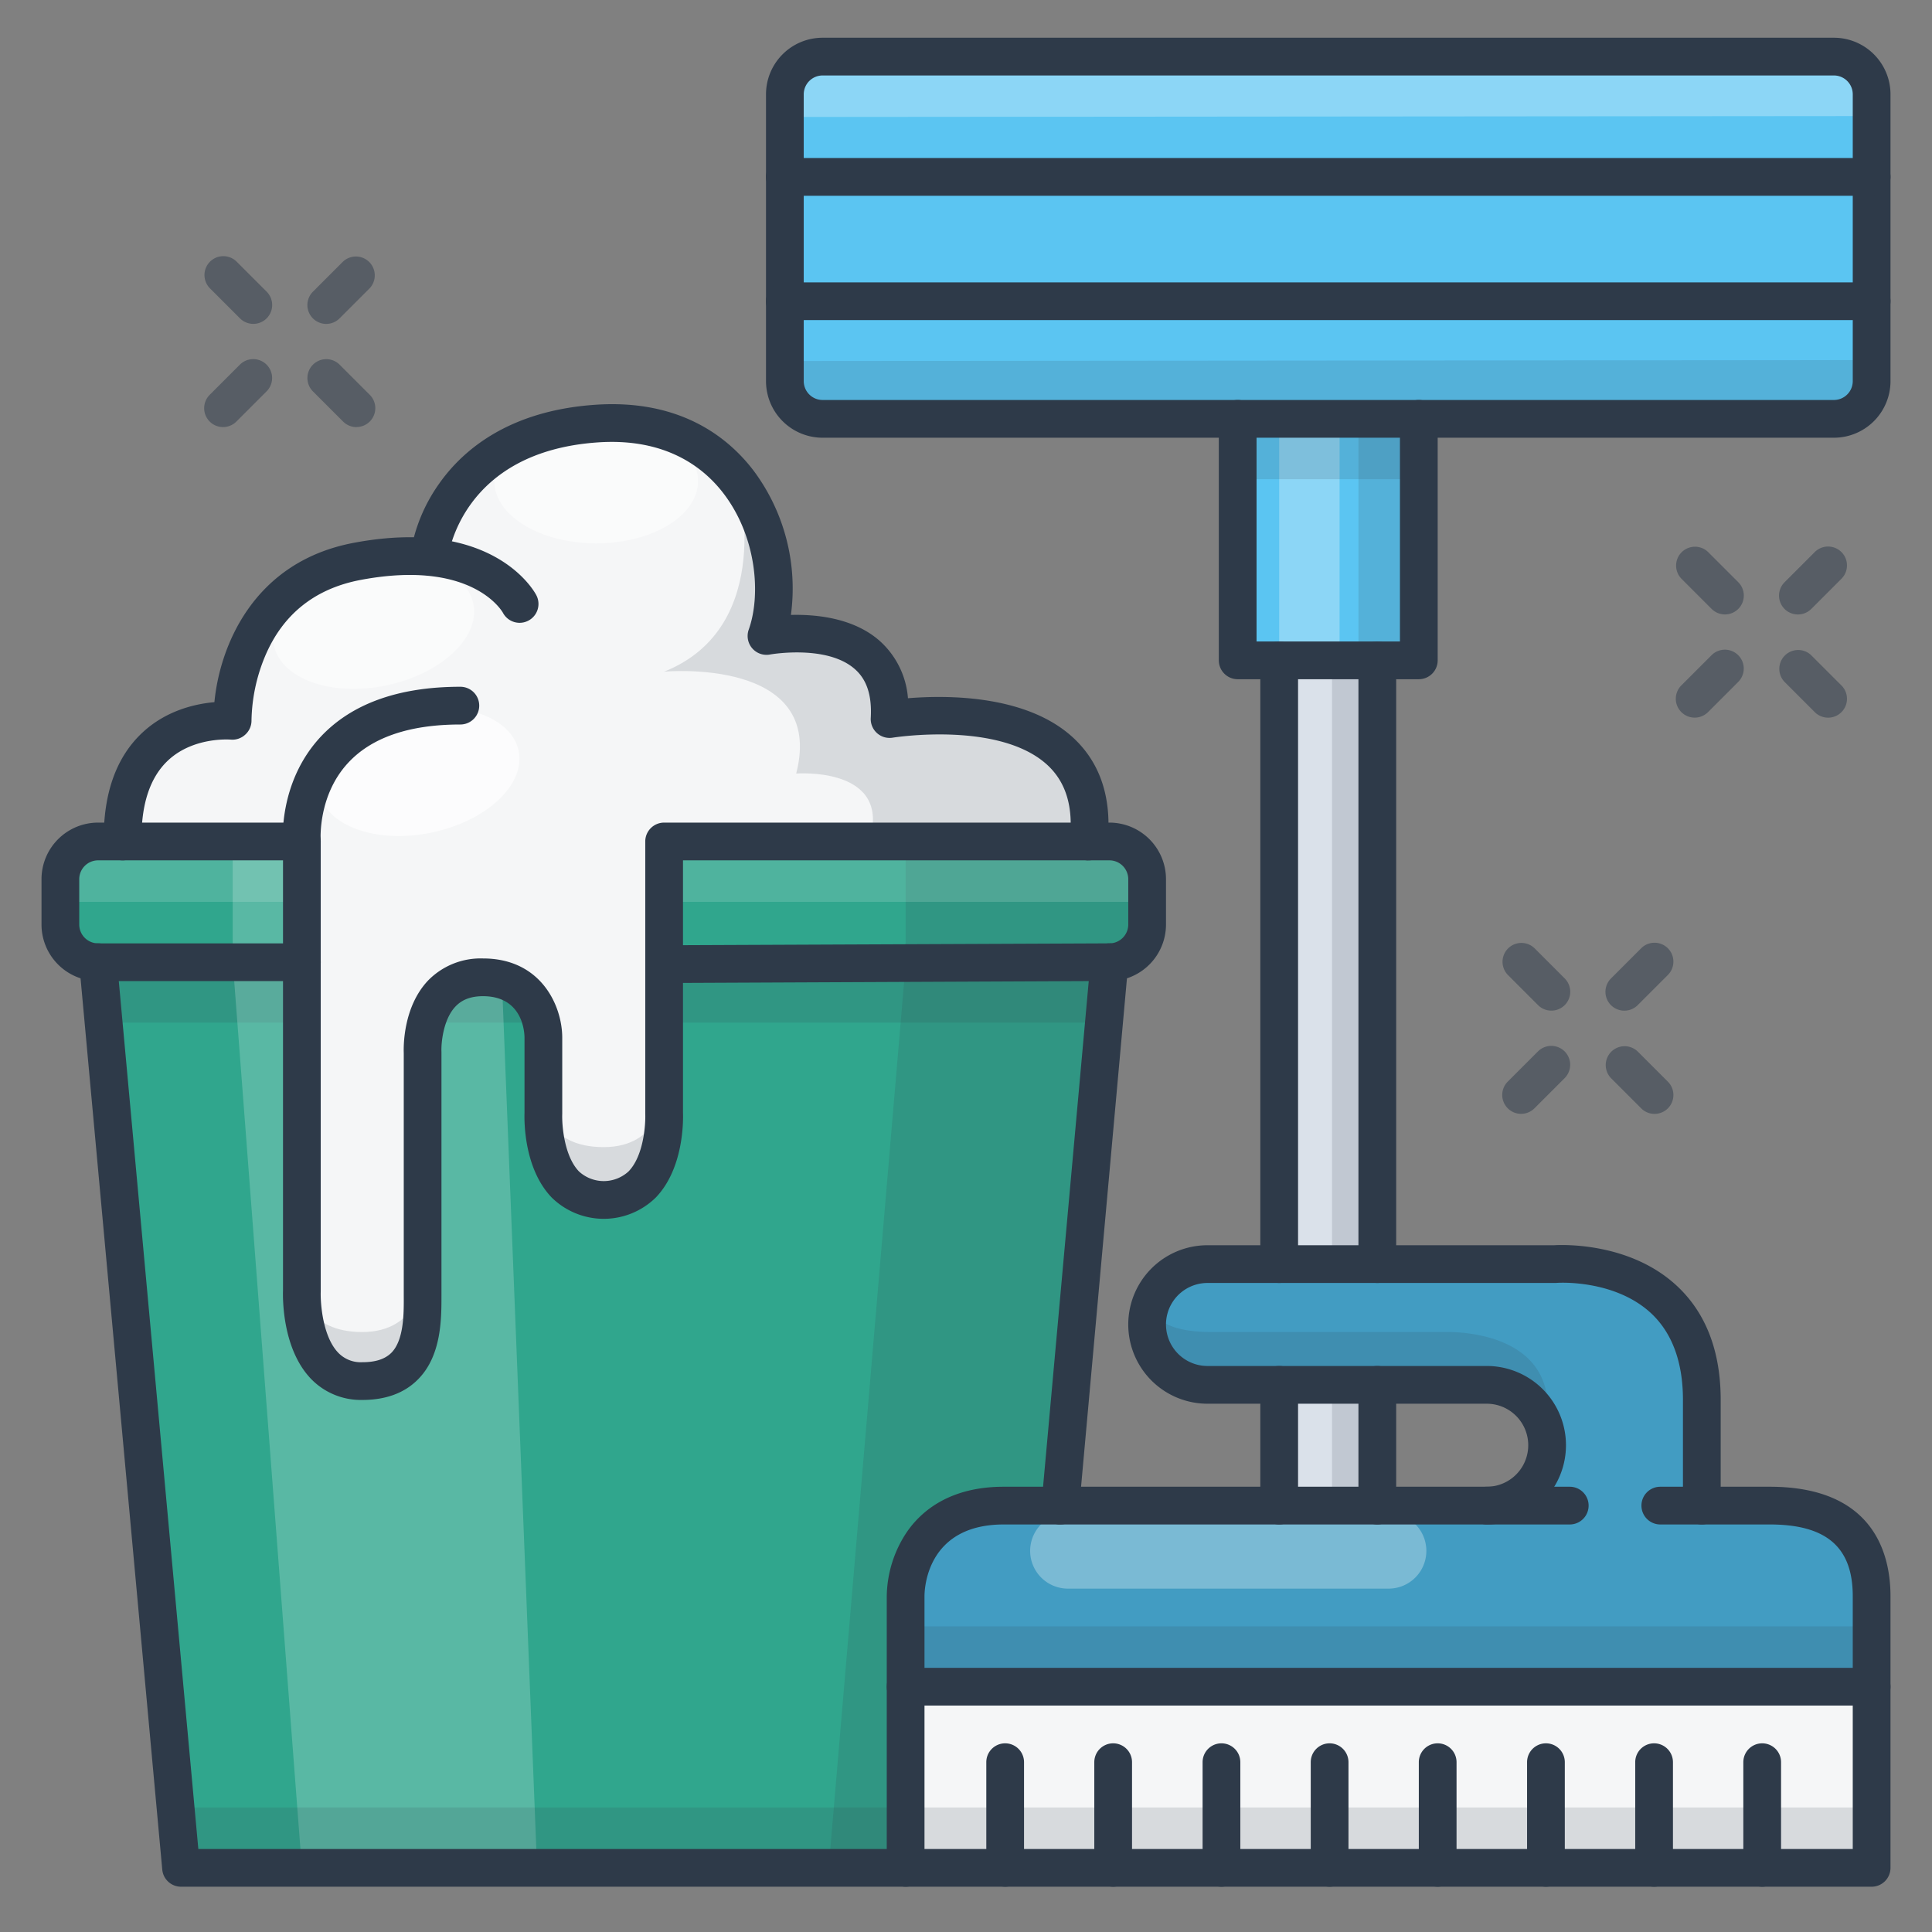 <svg viewBox="0 0 512 512" xmlns="http://www.w3.org/2000/svg"><rect x="0" y="0" width="512" height="512" fill="#808080" stroke="none"/><path d="M339 367h26v32h-26zM339 175h26v160h-26z" fill="#dae1ea" class="fill-dae1ea"></path><g opacity=".15"><path transform="rotate(90 359 288)" d="M246 282h226v12H246z" fill="#2e3a49" class="fill-3f456b"></path></g><path d="M304 233v12a10 10 0 0 1-10 10l-117 .5h-1V223h118a10 10 0 0 1 10 10Z" fill="#30a68d" class="fill-b9b9ea"></path><path d="m294 255-13 144h-15c-23 0-26 18.5-26 24v72H48L26 255h54v87s-1 24 16 24 16-16 16-24v-63s-1-20 16-20c16 0 16 16 16 16v20s-1 23 16 23 16-23 16-23v-39.5h1Z" fill="#30a68d" class="fill-b9b9ea"></path><g opacity=".15"><path d="M219.67 494.33 240 255.53V223h54s10-2 10 10v12s-1 10-11 10l-21.08 239.33Z" fill="#2e3a49" class="fill-3f456b"></path></g><path d="M376 111v64h-48v-64h48zM496 79.83V101a10 10 0 0 1-10 10H218a10 10 0 0 1-10-10V79.83Z" fill="#5bc5f2" class="fill-8bd0f7"></path><path d="M208 46.88h288v32.95H208zM496 25v21.88H208V25a10 10 0 0 1 10-10h268a10 10 0 0 1 10 10Z" fill="#5bc5f2" class="fill-8bd0f7"></path><path d="M240 447h256v48H240z" fill="#f5f6f7" class="fill-f5f6f7"></path><path d="M451 399h18c5.5 0 27 0 27 24v24H240v-24c0-5.5 3-24 26-24h128a16 16 0 0 0 0-32h-74a16 16 0 0 1 0-32h92s39-3 39 36Z" fill="#429cc2" class="fill-8cc0f4"></path><path d="M80 223v32H26a10 10 0 0 1-10-10v-12a10 10 0 0 1 10-10h54Z" fill="#30a68d" class="fill-b9b9ea"></path><g opacity=".5"><path d="M86.47 85.84a5 5 0 0 1-3.54-8.54l8-8A5 5 0 0 1 98 76.36l-8 8a5 5 0 0 1-3.53 1.48ZM59.1 113.18a5 5 0 0 1-3.53-1.47 5 5 0 0 1 0-7.07l8-8a5 5 0 1 1 7.08 7.07l-8 8a5 5 0 0 1-3.55 1.47ZM94.47 113.19a5 5 0 0 1-3.53-1.46l-8-8A5 5 0 0 1 90 96.64l8 8a5 5 0 0 1-3.54 8.53ZM67.13 85.83a5 5 0 0 1-3.54-1.47l-8-8a5 5 0 0 1 7.07-7.07l8 8a5 5 0 0 1-3.54 8.54Z" fill="#2e3a49" class="fill-3f456b"></path></g><g opacity=".5"><path d="M430.47 267.84a5 5 0 0 1-3.54-8.54l8-8a5 5 0 0 1 7.07 7.08l-8 8a5 5 0 0 1-3.53 1.46ZM403.1 295.18a5 5 0 0 1-3.53-1.47 5 5 0 0 1 0-7.07l8-8a5 5 0 1 1 7.08 7.07l-8 8a5 5 0 0 1-3.55 1.47ZM438.47 295.19a5 5 0 0 1-3.53-1.46l-8-8a5 5 0 0 1 7.07-7.07l8 8a5 5 0 0 1-3.54 8.53ZM411.13 267.83a5 5 0 0 1-3.54-1.47l-8-8a5 5 0 0 1 7.07-7.07l8 8a5 5 0 0 1-3.54 8.54Z" fill="#2e3a49" class="fill-3f456b"></path></g><g opacity=".5"><path d="M476.47 162.84a5 5 0 0 1-3.54-8.54l8-8a5 5 0 0 1 7.07 7.08l-8 8a5 5 0 0 1-3.53 1.46ZM449.1 190.18a5 5 0 0 1-3.53-1.47 5 5 0 0 1 0-7.07l8-8a5 5 0 0 1 7.08 7.07l-8 8a5 5 0 0 1-3.55 1.47ZM484.47 190.19a5 5 0 0 1-3.53-1.46l-8-8a5 5 0 0 1 7.07-7.07l8 8a5 5 0 0 1-3.54 8.53ZM457.13 162.83a5 5 0 0 1-3.54-1.47l-8-8a5 5 0 0 1 7.07-7.07l8 8a5 5 0 0 1-3.54 8.54Z" fill="#2e3a49" class="fill-3f456b"></path></g><g opacity=".15"><path d="M240 431h256.61v16H240z" fill="#2e3a49" class="fill-3f456b"></path></g><g opacity=".15"><path d="M26 255h267v16H26z" fill="#2e3a49" class="fill-3f456b"></path></g><g opacity=".15"><path d="M304 239H15l6-16h278l5 16z" fill="#ffffff" class="fill-ffffff"></path></g><g opacity=".15"><path d="M305.1 345.18S304 353 321 353h62s31.38-1.33 26.69 25.33c0 0-1.69-11.33-15.69-11.33h-70.3s-22.51 1.35-18.6-21.82Z" fill="#2e3a49" class="fill-3f456b"></path></g><g opacity=".3"><path d="M368 421h-85a10 10 0 0 1 0-20h85a10 10 0 0 1 0 20Z" fill="#ffffff" class="fill-ffffff"></path></g><g opacity=".2"><path d="M61.67 222.88v31.93L80 495h62.33L133 259.61v-36.73H61.67z" fill="#ffffff" class="fill-ffffff"></path></g><path d="M113.68 147.62v-.27s3.52-32.39 44.36-35.21 52.1 36.62 45.06 56.33c0 0 34.26-6.57 32.62 22.06 0 0 57.25-9.53 52.75 32.47H176v72s1 23-16 23-16-23-16-23v-20s0-16-16-16c-17 0-16 20-16 20v63c0 8 1 24-16 24s-16-24-16-24V223H32.5c-.5-35 29.11-32 29.11-32s-.71-35.91 33.09-42.24a68.54 68.54 0 0 1 18.98-1.14Z" fill="#f5f6f7" class="fill-f5f6f7"></path><g opacity=".15"><path d="M47.85 479H496v16H47.85z" fill="#2e3a49" class="fill-3f456b"></path></g><g opacity=".15"><path d="M195.53 127.4S206 166 176 178c0 0 43-4 35 27 0 0 25.67-2 19.33 18H289s8-39-53-32c0 0 4.33-28-29.33-23 0 0 5.4-24.21-11.14-40.6Z" fill="#2e3a49" class="fill-3f456b"></path></g><g opacity=".5"><ellipse cx="158" cy="127.5" rx="27" ry="16.5" fill="#ffffff" class="fill-ffffff"></ellipse></g><g opacity=".5"><ellipse cx="99" cy="165.5" rx="27" ry="16.5" transform="rotate(-11.76 98.952 165.431)" fill="#ffffff" class="fill-ffffff"></ellipse></g><g opacity=".7"><ellipse cx="111" cy="204.5" rx="27" ry="16.5" transform="rotate(-11.76 110.929 204.445)" fill="#ffffff" class="fill-ffffff"></ellipse></g><g opacity=".15"><path d="M208.33 95.67S204 111 218 111h268s10.5.83 10.5-15.58Z" fill="#2e3a49" class="fill-3f456b"></path></g><g opacity=".3"><path d="M495.87 30.76s4.33-15.34-9.67-15.34h-268s-10.5-.83-10.5 15.58Z" fill="#ffffff" class="fill-ffffff"></path></g><g opacity=".15"><path transform="rotate(90 368 143)" d="M336 135h64v16h-64z" fill="#2e3a49" class="fill-3f456b"></path></g><g opacity=".3"><path transform="rotate(90 347 143)" d="M315 135h64v16h-64z" fill="#ffffff" class="fill-ffffff"></path></g><g opacity=".15"><path d="M328 111h50v16h-50z" fill="#2e3a49" class="fill-3f456b"></path></g><g opacity=".15"><path d="M80 342s-3 24 16 24 16-26.83 16-26.83S111 353 96 353s-16-11-16-11" fill="#2e3a49" class="fill-3f456b"></path></g><g opacity=".15"><path d="M144 293s-3 24 16 24 16-26.83 16-26.83S175 304 160 304s-16-11-16-11" fill="#2e3a49" class="fill-3f456b"></path></g><path d="M96 371a18.36 18.36 0 0 1-13.59-5.6c-7.65-8-7.48-21.47-7.41-23.49V228H26a5 5 0 0 0-5 5v12a5 5 0 0 0 5 5 5 5 0 0 1 0 10 15 15 0 0 1-15-15v-12a15 15 0 0 1 15-15h54a5 5 0 0 1 5 5v119.21c-.12 3.06.5 12 4.64 16.28A8.26 8.26 0 0 0 96 361c3.52 0 6-.81 7.7-2.48 3.38-3.4 3.33-10.51 3.3-15.22v-64.19c-.07-1.76-.18-12.29 6.47-19.29A19.48 19.48 0 0 1 128 254c15.41 0 21 12.56 21 21v20.22c-.11 2.83.47 11.11 4.43 15.22a9.71 9.71 0 0 0 13.14 0c4-4.11 4.54-12.39 4.43-15.24V223a5 5 0 0 1 5-5h118a15 15 0 0 1 15 15v12a15 15 0 0 1-15 15 5 5 0 0 1 0-10 5 5 0 0 0 5-5v-12a5 5 0 0 0-5-5H181v66.9c.07 2 .23 14.69-7.19 22.44a19.68 19.68 0 0 1-27.62 0c-7.42-7.75-7.26-20.49-7.19-22.44V275c0-1.81-.68-11-11-11-3.16 0-5.54.89-7.28 2.72-3.36 3.52-3.83 10-3.73 12a2.09 2.09 0 0 1 0 .25v64.24c0 6 .1 16-6.21 22.33-3.57 3.63-8.55 5.46-14.78 5.46Z" fill="#2e3a49" class="fill-3f456b"></path><path d="M32.5 228a5 5 0 0 1-5-4.93c-.18-12.79 3.32-22.58 10.42-29.09 6.29-5.77 13.91-7.46 18.9-7.9 1.41-14.68 10.22-37.23 37-42.24 37-6.94 47.86 13 48.3 13.87a5 5 0 0 1-8.84 4.68c-.4-.71-8.5-14.18-37.62-8.72-12.25 2.3-20.84 9.19-25.52 20.5a46.2 46.2 0 0 0-3.49 16.73 5 5 0 0 1-1.65 3.78 5 5 0 0 1-3.9 1.32c-.07 0-9.74-.8-16.49 5.45-4.86 4.5-7.25 11.73-7.11 21.51a5 5 0 0 1-4.93 5.04Z" fill="#2e3a49" class="fill-3f456b"></path><path d="M288.51 228a4.89 4.89 0 0 1-.54 0 5 5 0 0 1-4.44-5.5c.92-8.64-1-15.05-5.77-19.59-12.65-11.95-40.91-7.46-41.19-7.42a5 5 0 0 1-5.81-5.22c.34-6-1.06-10.22-4.27-13-7.4-6.48-22.27-3.85-22.42-3.82a5 5 0 0 1-5.65-6.59c3.29-9.22 2.08-24.56-6.61-36-5.23-6.9-15.26-14.87-33.4-13.62-35.95 2.48-39.6 29.63-39.73 30.78a5 5 0 0 1-5.54 4.39 5 5 0 0 1-4.4-5.49 43.93 43.93 0 0 1 7.75-18.9c6.09-8.59 18.18-19.16 41.23-20.75 22.58-1.56 35.34 8.68 42.06 17.55a52.24 52.24 0 0 1 9.82 38.14c6.73-.17 16.58.79 23.47 6.83a22.71 22.71 0 0 1 7.55 15.25c10.21-.84 31.64-1 44 10.66 7.14 6.74 10.13 16.14 8.86 27.94a5 5 0 0 1-4.97 4.36ZM240 500H48a5 5 0 0 1-5-4.54l-22-240a5 5 0 0 1 5-5.46h54a5 5 0 0 1 0 10H31.48l21.08 230H240a5 5 0 0 1 0 10ZM281 404h-.46a5 5 0 0 1-4.53-5.43L288.53 260l-111.53.5a5 5 0 0 1 0-10l117-.5a5 5 0 0 1 5 5.45l-13 144a5 5 0 0 1-5 4.55Z" fill="#2e3a49" class="fill-3f456b"></path><path d="M496 500H240a5 5 0 0 1-5-5v-72a31.23 31.23 0 0 1 5.25-16.88C244 400.59 251.55 394 266 394h150a5 5 0 0 1 0 10H266c-20.41 0-21 17.06-21 19v67h246v-67c0-13-7-19-22-19h-29a5 5 0 0 1 0-10h29c27.84 0 32 18.17 32 29v72a5 5 0 0 1-5 5Z" fill="#2e3a49" class="fill-3f456b"></path><path d="M496 452H240a5 5 0 0 1 0-10h256a5 5 0 0 1 0 10ZM451 404a5 5 0 0 1-5-5v-28c0-10-2.85-17.76-8.47-23-9.84-9.11-25-8.06-25.15-8H320a11 11 0 0 0 0 22h74a21 21 0 0 1 0 42 5 5 0 0 1 0-10 11 11 0 0 0 0-22h-74a21 21 0 0 1 0-42h91.84c2.28-.14 20.06-.8 32.48 10.7 7.75 7.17 11.68 17.37 11.68 30.3v28a5 5 0 0 1-5 5ZM266.38 500a5 5 0 0 1-5-5v-28a5 5 0 0 1 10 0v28a5 5 0 0 1-5 5ZM467 500a5 5 0 0 1-5-5v-28a5 5 0 0 1 10 0v28a5 5 0 0 1-5 5ZM438.35 500a5 5 0 0 1-5-5v-28a5 5 0 0 1 10 0v28a5 5 0 0 1-5 5ZM409.69 500a5 5 0 0 1-5-5v-28a5 5 0 0 1 10 0v28a5 5 0 0 1-5 5ZM381 500a5 5 0 0 1-5-5v-28a5 5 0 0 1 10 0v28a5 5 0 0 1-5 5ZM352.36 500a5 5 0 0 1-5-5v-28a5 5 0 0 1 10 0v28a5 5 0 0 1-5 5ZM323.7 500a5 5 0 0 1-5-5v-28a5 5 0 0 1 10 0v28a5 5 0 0 1-5 5ZM295 500a5 5 0 0 1-5-5v-28a5 5 0 0 1 10 0v28a5 5 0 0 1-5 5ZM486 116H218a15 15 0 0 1-15-15V25a15 15 0 0 1 15-15h268a15 15 0 0 1 15 15v76a15 15 0 0 1-15 15ZM218 20a5 5 0 0 0-5 5v76a5 5 0 0 0 5 5h268a5 5 0 0 0 5-5V25a5 5 0 0 0-5-5Z" fill="#2e3a49" class="fill-3f456b"></path><path d="M376 180h-48a5 5 0 0 1-5-5v-64a5 5 0 0 1 10 0v59h38v-59a5 5 0 0 1 10 0v64a5 5 0 0 1-5 5Z" fill="#2e3a49" class="fill-3f456b"></path><path d="M339 340a5 5 0 0 1-5-5V175a5 5 0 0 1 10 0v160a5 5 0 0 1-5 5ZM365 340a5 5 0 0 1-5-5V175a5 5 0 0 1 10 0v160a5 5 0 0 1-5 5ZM339 404a5 5 0 0 1-5-5v-32a5 5 0 0 1 10 0v32a5 5 0 0 1-5 5ZM365 404a5 5 0 0 1-5-5v-32a5 5 0 0 1 10 0v32a5 5 0 0 1-5 5ZM496 51.88H208a5 5 0 0 1 0-10h288a5 5 0 0 1 0 10ZM496 84.83H208a5 5 0 0 1 0-10h288a5 5 0 0 1 0 10ZM80 228a5 5 0 0 1-5-4.57c-.06-.65-1.2-16 9.82-28C93.05 186.53 105.55 182 122 182a5 5 0 0 1 0 10c-13.48 0-23.48 3.41-29.72 10.14-8.07 8.67-7.3 20.35-7.3 20.47a5 5 0 0 1-4.59 5.39Z" fill="#2e3a49" class="fill-3f456b"></path></svg>